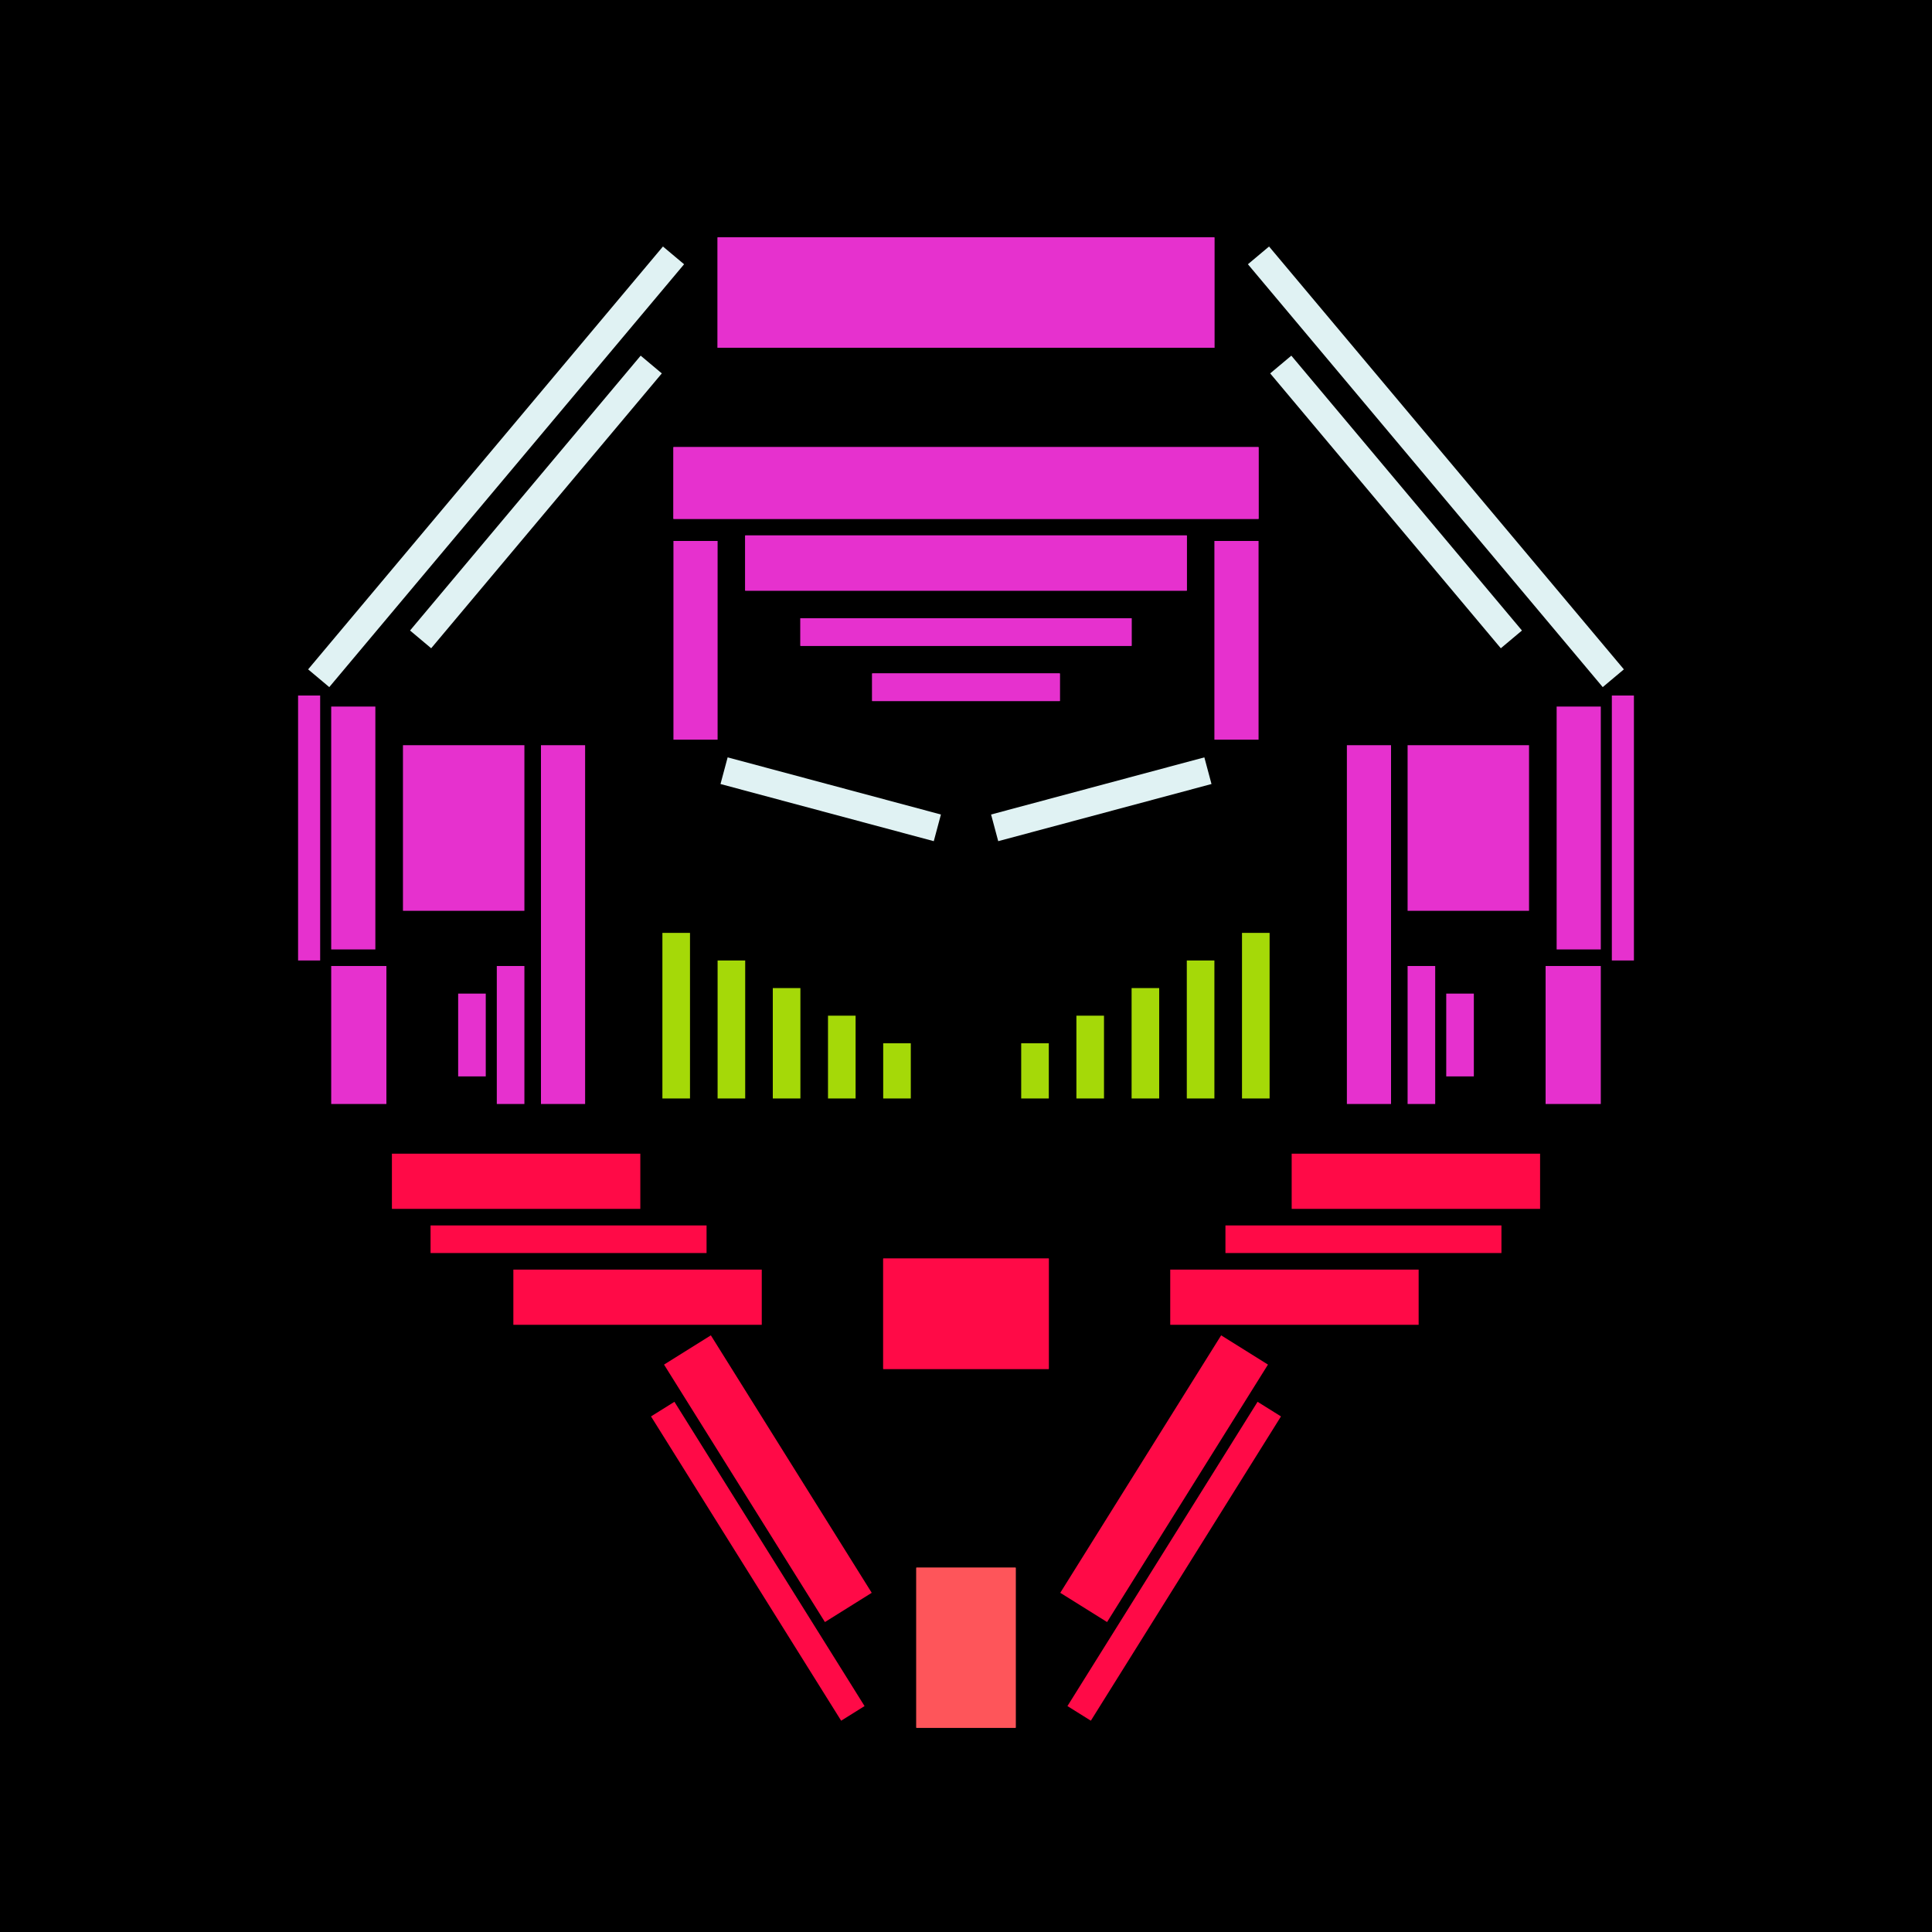 <svg xmlns='http://www.w3.org/2000/svg' preserveAspectRatio='xMinYMin meet' viewBox='0 0 350 350'> <filter id='neon' y='-2' x='-1' width='350' height='350'><feDropShadow flood-color='#3f285e' dx='0' dy='5' flood-opacity='1' stdDeviation='2' result='shadow'/><feOffset in='StrokePaint' dx='0' dy='2' result='offStrPnt'/><feFlood flood-color='#E0F2F3' flood-opacity='0.2' result='flood1' /><feOffset in='SourceGraphic' dx='0' dy='-1' result='offFlood'/><feOffset in='SourceGraphic' dx='0' dy='3' result='offShadow'/><feComposite in='flood1' in2='offFlood' operator='in'  result='cmpFlood' /><feComposite in='shadow' in2='offShadow' operator='in'  result='cmpSha' /><feGaussianBlur in='offStrPnt' stdDeviation='3.5' result='bStrokeP'/><feGaussianBlur in='cmpFlood' stdDeviation='0.8' result='bFlood'/><feGaussianBlur in='cmpSha' stdDeviation='0.4' result='bShadow'/><feMerge><feMergeNode in='bStrokeP'/><feMergeNode in='SourceGraphic'/><feMergeNode in='bFlood'/><feMergeNode in='bshadow'/></feMerge></filter><rect width='100%'  height='100%' fill='#000000'/> <g filter='url(#neon)' ><rect x='166' y= '280' width='18 ' height=  '29 '  fill= '#FE555A' /><rect x='135' y= '237' width='10 ' height=  '55 '  fill= '#FF0A47' transform = '  translate( 398 , 414 ) rotate ( 148)'  /><rect x='70 ' y= '205' width='45 ' height=  '10 '  fill= '#FF0A47' transform = '  translate( 186 , 420 ) rotate ( -180  )'  /><rect x='78 ' y= '218' width='50 ' height=  '5  '  fill= '#FF0A47' transform = '  translate( 206 , 441 ) rotate ( -180  )'  /><rect x='93 ' y= '226' width='45 ' height=  '10 '  fill= '#FF0A47' transform = '  translate( 231 , 462 ) rotate ( -180  )'  /><rect x='135' y= '247' width='5  ' height=  '65 '  fill= '#FF0A47' transform = '  translate( 402 , 443 ) rotate ( 148)'  /><rect x='166' y= '280' width='18 ' height=  '29 '  fill= '#FE555A' transform= 'scale(-1,1) translate(-350,0)'/><rect x='135' y= '237' width='10 ' height=  '55 '  fill= '#FF0A47' transform = ' scale(-1,1)  translate(-350,0) translate( 398 , 414 ) rotate ( 148)'  /><rect x='70 ' y= '205' width='45 ' height=  '10 '  fill= '#FF0A47' transform = ' scale(-1,1)  translate(-350,0) translate( 186 , 420 ) rotate ( -180  )'  /><rect x='78 ' y= '218' width='50 ' height=  '5  '  fill= '#FF0A47' transform = ' scale(-1,1)  translate(-350,0) translate( 206 , 441 ) rotate ( -180  )'  /><rect x='93 ' y= '226' width='45 ' height=  '10 '  fill= '#FF0A47' transform = ' scale(-1,1)  translate(-350,0) translate( 231 , 462 ) rotate ( -180  )'  /><rect x='135' y= '247' width='5  ' height=  '65 '  fill= '#FF0A47' transform = ' scale(-1,1)  translate(-350,0) translate( 402 , 443 ) rotate ( 148)'  /><rect x='98 ' y= '131' width='8  ' height=  '65 '  fill= '#e631ce' /><rect x='122' y= '94 ' width='8  ' height=  '36 '  fill= '#e631ce' /><rect x='54 ' y= '122' width='4  ' height=  '48 '  fill= '#e631ce' /><rect x='158' y= '118' width='34 ' height=  '5  '  fill= '#e631ce' /><rect x='145' y= '108' width='60 ' height=  '5  '  fill= '#e631ce' /><rect x='122' y= '77 ' width='106' height=  '13 '  fill= '#e631ce' /><rect x='135' y= '93 ' width='80 ' height=  '10 '  fill= '#e631ce' /><rect x='130' y= '39 ' width='90 ' height=  '20 '  fill= '#e631ce' /><rect x='73 ' y= '131' width='22 ' height=  '30 '  fill= '#e631ce' /><rect x='90 ' y= '171' width='5  ' height=  '25 '  fill= '#e631ce' /><rect x='83 ' y= '176' width='5  ' height=  '15 '  fill= '#e631ce' /><rect x='60 ' y= '171' width='10 ' height=  '25 '  fill= '#e631ce' /><rect x='60 ' y= '124' width='8  ' height=  '44 '  fill= '#e631ce' /><rect x='131' y= '138' width='40 ' height=  '5  '  fill= '#E0F2F3' transform = '  translate( 41  , -34 ) rotate ( 15 )'  /><rect x='95 ' y= '54 ' width='5  ' height=  '65 '  fill= '#E0F2F3' transform = '  translate( 78  , -42 ) rotate ( 40 )'  /><rect x='39 ' y= '78 ' width='100' height=  '5  '  fill= '#E0F2F3' transform = '  translate( -29 , 97  ) rotate ( -50)'  /><rect x='98 ' y= '131' width='8  ' height=  '65 '  fill= '#e631ce' transform= 'scale(-1,1) translate(-350,0)'/><rect x='122' y= '94 ' width='8  ' height=  '36 '  fill= '#e631ce' transform= 'scale(-1,1) translate(-350,0)'/><rect x='54 ' y= '122' width='4  ' height=  '48 '  fill= '#e631ce' transform= 'scale(-1,1) translate(-350,0)'/><rect x='158' y= '118' width='34 ' height=  '5  '  fill= '#e631ce' transform= 'scale(-1,1) translate(-350,0)'/><rect x='145' y= '108' width='60 ' height=  '5  '  fill= '#e631ce' transform= 'scale(-1,1) translate(-350,0)'/><rect x='122' y= '77 ' width='106' height=  '13 '  fill= '#e631ce' transform= 'scale(-1,1) translate(-350,0)'/><rect x='135' y= '93 ' width='80 ' height=  '10 '  fill= '#e631ce' transform= 'scale(-1,1) translate(-350,0)'/><rect x='130' y= '39 ' width='90 ' height=  '20 '  fill= '#e631ce' transform= 'scale(-1,1) translate(-350,0)'/><rect x='73 ' y= '131' width='22 ' height=  '30 '  fill= '#e631ce' transform= 'scale(-1,1) translate(-350,0)'/><rect x='90 ' y= '171' width='5  ' height=  '25 '  fill= '#e631ce' transform= 'scale(-1,1) translate(-350,0)'/><rect x='83 ' y= '176' width='5  ' height=  '15 '  fill= '#e631ce' transform= 'scale(-1,1) translate(-350,0)'/><rect x='60 ' y= '171' width='10 ' height=  '25 '  fill= '#e631ce' transform= 'scale(-1,1) translate(-350,0)'/><rect x='60 ' y= '124' width='8  ' height=  '44 '  fill= '#e631ce' transform= 'scale(-1,1) translate(-350,0)'/><rect x='131' y= '138' width='40 ' height=  '5  '  fill= '#E0F2F3' transform = ' scale(-1,1)  translate(-350,0) translate( 41  , -34 ) rotate ( 15 )'  /><rect x='95 ' y= '54 ' width='5  ' height=  '65 '  fill= '#E0F2F3' transform = ' scale(-1,1)  translate(-350,0) translate( 78  , -42 ) rotate ( 40 )'  /><rect x='39 ' y= '78 ' width='100' height=  '5  '  fill= '#E0F2F3' transform = ' scale(-1,1)  translate(-350,0) translate( -29 , 97  ) rotate ( -50)'  /><rect x='160' y= '224' width='30 ' height=  '20 '  fill= '#FF0A47' /><rect x='160' y= '224' width='30 ' height=  '20 '  fill= '#FF0A47' transform= 'scale(-1,1) translate(-350,0)'/></g><g fill-opacity='0.85'><rect x='120' y= '165' width='5  ' height=  '30 '  fill= '#C2FF0A' filter='url(#neon)'  /><rect x='130' y= '170' width='5  ' height=  '25 '  fill= '#C2FF0A' filter='url(#neon)'  /><rect x='140' y= '175' width='5  ' height=  '20 '  fill= '#C2FF0A' filter='url(#neon)'  /><rect x='150' y= '180' width='5  ' height=  '15 '  fill= '#C2FF0A' filter='url(#neon)'  /><rect x='160' y= '185' width='5  ' height=  '10 '  fill= '#C2FF0A' filter='url(#neon)'  /><rect x='120' y= '165' width='5  ' height=  '30 '  fill= '#C2FF0A' filter='url(#neon)'  transform= 'scale(-1,1) translate(-350,0)'/><rect x='130' y= '170' width='5  ' height=  '25 '  fill= '#C2FF0A' filter='url(#neon)'  transform= 'scale(-1,1) translate(-350,0)'/><rect x='140' y= '175' width='5  ' height=  '20 '  fill= '#C2FF0A' filter='url(#neon)'  transform= 'scale(-1,1) translate(-350,0)'/><rect x='150' y= '180' width='5  ' height=  '15 '  fill= '#C2FF0A' filter='url(#neon)'  transform= 'scale(-1,1) translate(-350,0)'/><rect x='160' y= '185' width='5  ' height=  '10 '  fill= '#C2FF0A' filter='url(#neon)'  transform= 'scale(-1,1) translate(-350,0)'/></g></svg>
